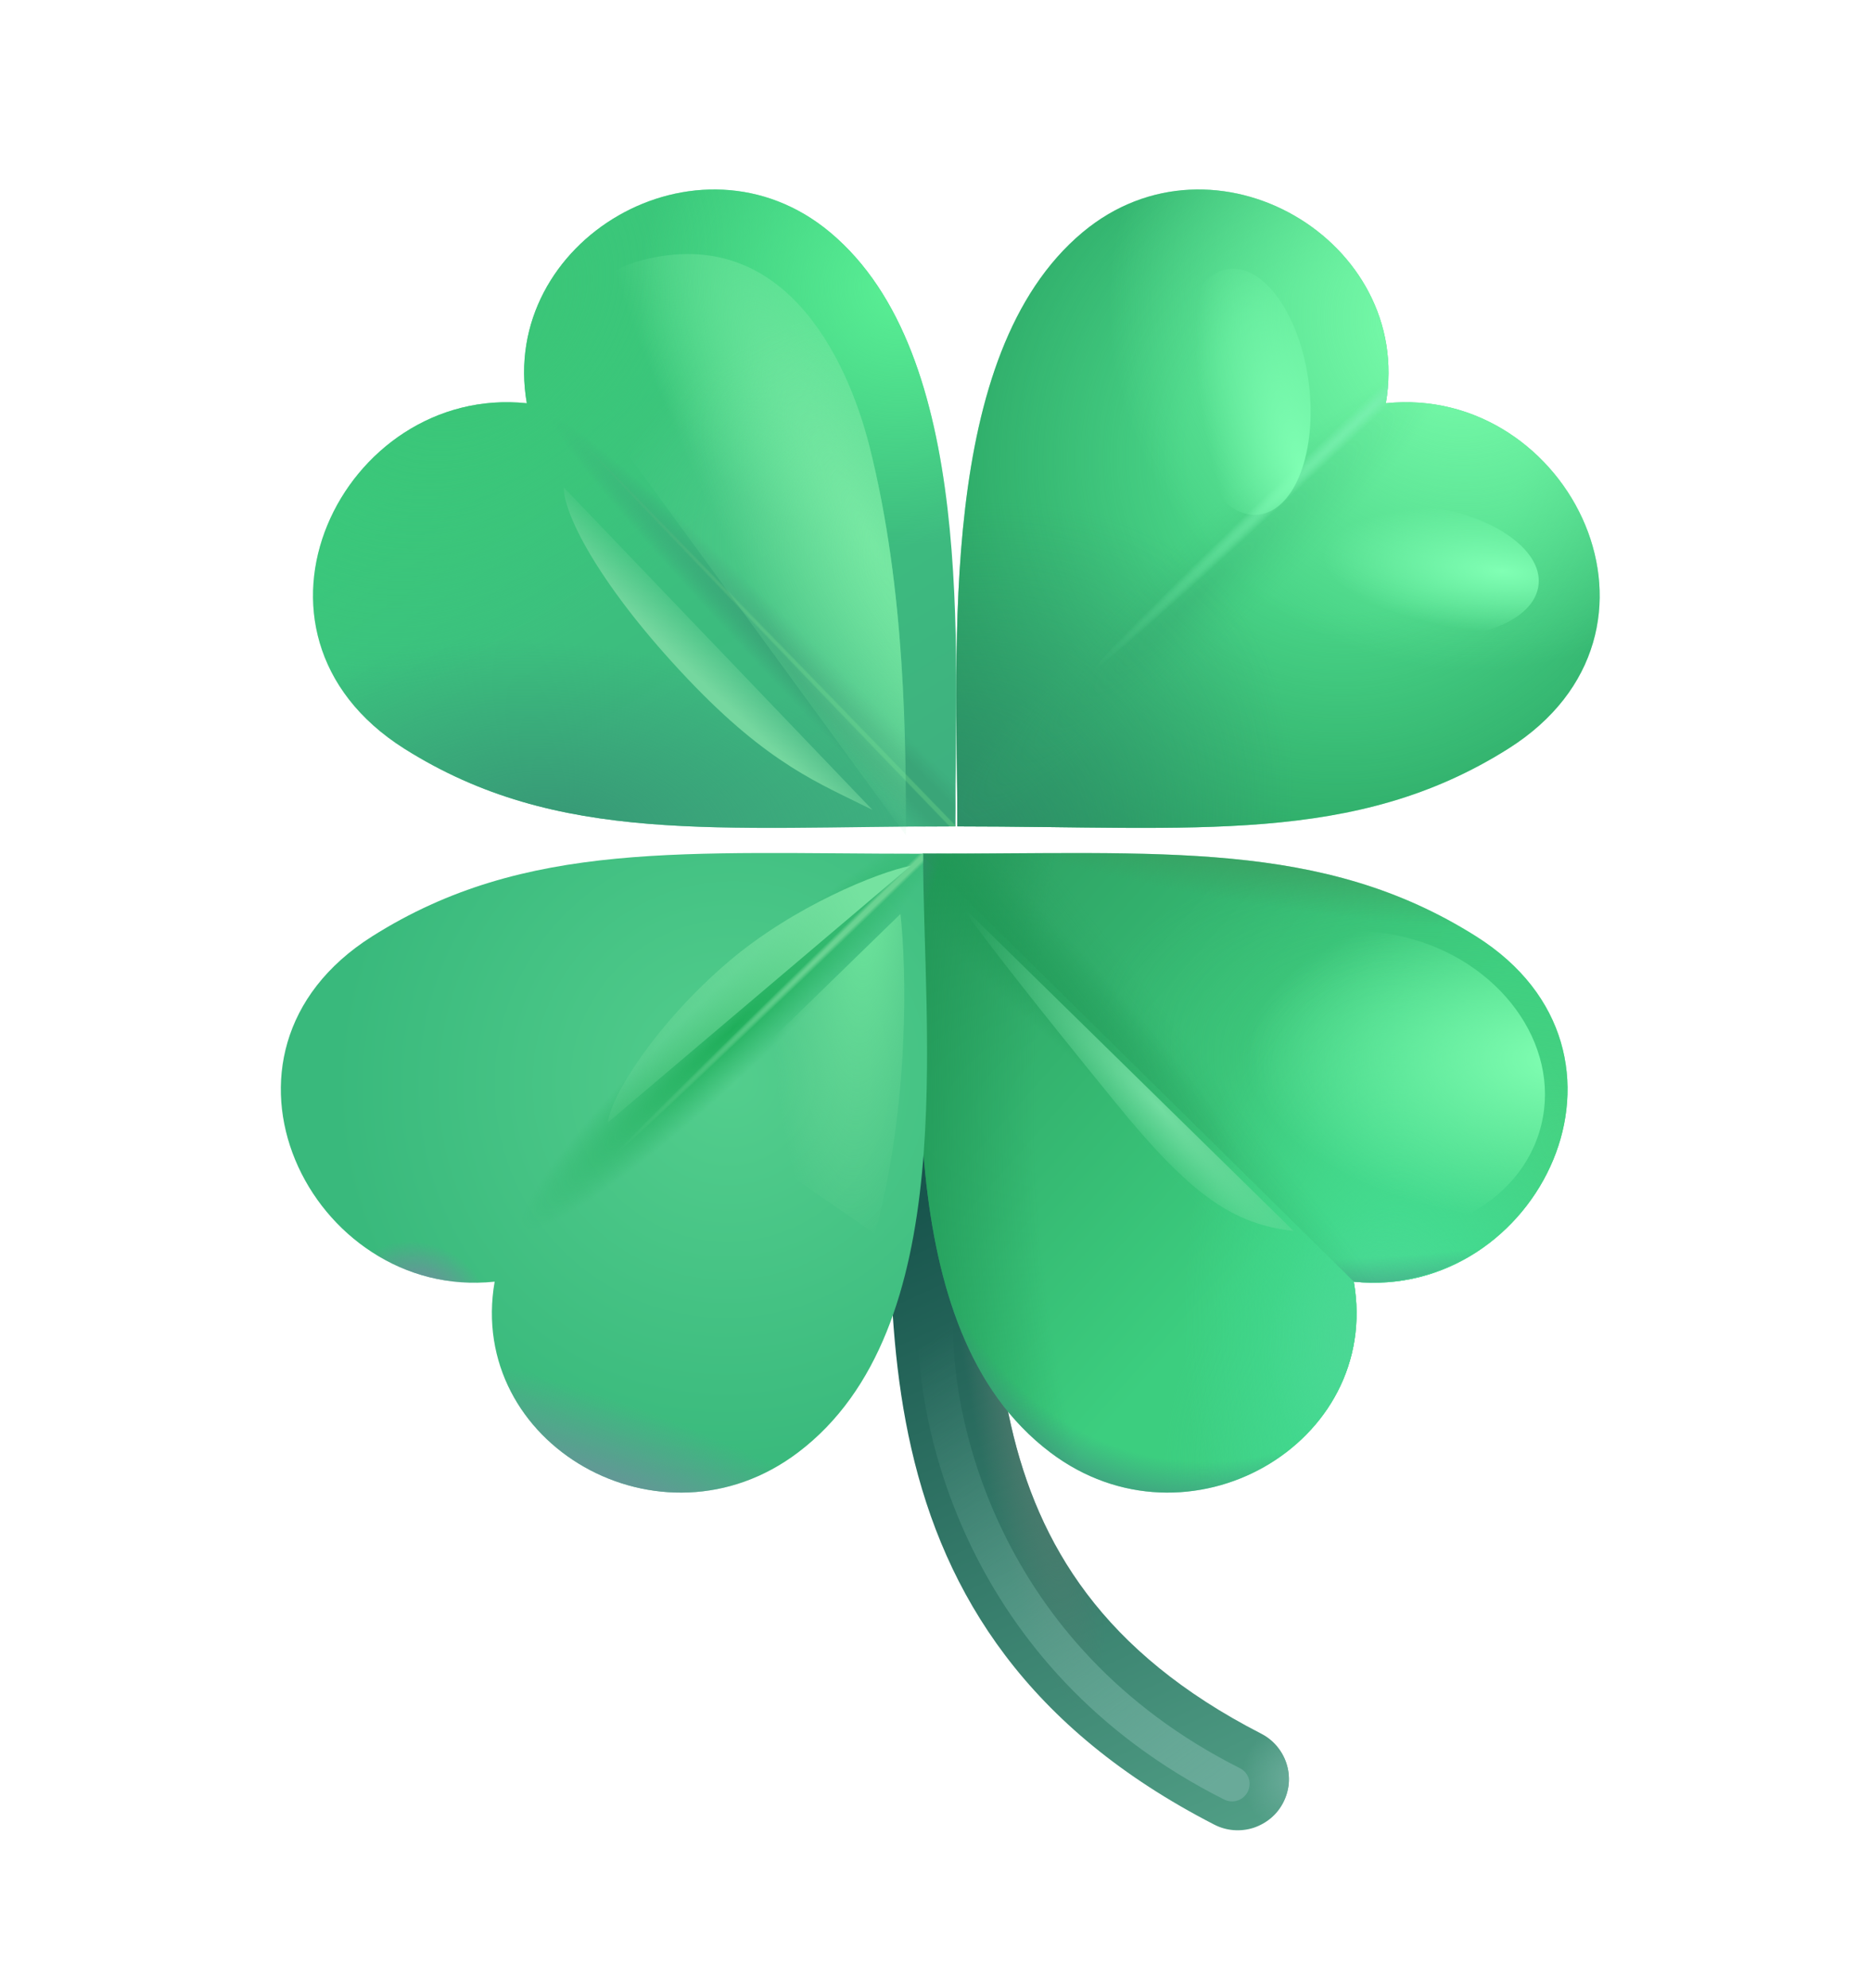 <svg width="16" height="17" viewBox="0 0 16 17" fill="none" xmlns="http://www.w3.org/2000/svg">
<g filter="url(#filter0_i_37_2935)">
<path d="M10.235 15.752C10.338 15.805 10.458 15.814 10.569 15.779C10.623 15.761 10.674 15.733 10.718 15.696C10.762 15.659 10.798 15.613 10.824 15.562C10.85 15.511 10.866 15.455 10.871 15.398C10.875 15.341 10.869 15.283 10.851 15.228C10.834 15.174 10.805 15.123 10.768 15.079C10.731 15.035 10.685 14.999 10.634 14.973L10.235 15.752ZM10.634 14.973C9.28 14.278 8.728 13.357 8.496 12.339C8.251 11.267 8.356 10.119 8.356 8.894H7.481C7.481 10.007 7.368 11.334 7.643 12.534C7.929 13.787 8.636 14.931 10.235 15.752L10.634 14.973Z" fill="url(#paint0_linear_37_2935)"/>
<path d="M10.235 15.752C10.338 15.805 10.458 15.814 10.569 15.779C10.623 15.761 10.674 15.733 10.718 15.696C10.762 15.659 10.798 15.613 10.824 15.562C10.85 15.511 10.866 15.455 10.871 15.398C10.875 15.341 10.869 15.283 10.851 15.228C10.834 15.174 10.805 15.123 10.768 15.079C10.731 15.035 10.685 14.999 10.634 14.973L10.235 15.752ZM10.634 14.973C9.28 14.278 8.728 13.357 8.496 12.339C8.251 11.267 8.356 10.119 8.356 8.894H7.481C7.481 10.007 7.368 11.334 7.643 12.534C7.929 13.787 8.636 14.931 10.235 15.752L10.634 14.973Z" fill="url(#paint1_radial_37_2935)"/>
<path d="M10.235 15.752C10.338 15.805 10.458 15.814 10.569 15.779C10.623 15.761 10.674 15.733 10.718 15.696C10.762 15.659 10.798 15.613 10.824 15.562C10.85 15.511 10.866 15.455 10.871 15.398C10.875 15.341 10.869 15.283 10.851 15.228C10.834 15.174 10.805 15.123 10.768 15.079C10.731 15.035 10.685 14.999 10.634 14.973L10.235 15.752ZM10.634 14.973C9.28 14.278 8.728 13.357 8.496 12.339C8.251 11.267 8.356 10.119 8.356 8.894H7.481C7.481 10.007 7.368 11.334 7.643 12.534C7.929 13.787 8.636 14.931 10.235 15.752L10.634 14.973Z" fill="url(#paint2_radial_37_2935)"/>
</g>
<path d="M8.983 12.42C7.583 11.363 7.892 8.824 7.892 7.3C9.923 7.3 11.311 7.178 12.623 8.006C14.205 9.004 13.147 11.123 11.577 10.959C11.819 12.35 10.155 13.306 8.983 12.42Z" fill="url(#paint3_linear_37_2935)"/>
<path d="M8.983 12.42C7.583 11.363 7.892 8.824 7.892 7.3C9.923 7.3 11.311 7.178 12.623 8.006C14.205 9.004 13.147 11.123 11.577 10.959C11.819 12.35 10.155 13.306 8.983 12.42Z" fill="url(#paint4_radial_37_2935)"/>
<path d="M8.983 12.42C7.583 11.363 7.892 8.824 7.892 7.3C9.923 7.3 11.311 7.178 12.623 8.006C14.205 9.004 13.147 11.123 11.577 10.959C11.819 12.35 10.155 13.306 8.983 12.42Z" fill="url(#paint5_radial_37_2935)"/>
<path d="M8.983 12.42C7.583 11.363 7.892 8.824 7.892 7.3C9.923 7.3 11.311 7.178 12.623 8.006C14.205 9.004 13.147 11.123 11.577 10.959C11.819 12.35 10.155 13.306 8.983 12.42Z" fill="url(#paint6_radial_37_2935)"/>
<path d="M8.983 12.42C7.583 11.363 7.892 8.824 7.892 7.3C9.923 7.3 11.311 7.178 12.623 8.006C14.205 9.004 13.147 11.123 11.577 10.959C11.819 12.35 10.155 13.306 8.983 12.42Z" fill="url(#paint7_radial_37_2935)"/>
<path d="M8.983 12.42C7.583 11.363 7.892 8.824 7.892 7.3C9.923 7.3 11.311 7.178 12.623 8.006C14.205 9.004 13.147 11.123 11.577 10.959C11.819 12.35 10.155 13.306 8.983 12.42Z" fill="url(#paint8_radial_37_2935)"/>
<path d="M8.983 12.42C7.583 11.363 7.892 8.824 7.892 7.3C9.923 7.3 11.311 7.178 12.623 8.006C14.205 9.004 13.147 11.123 11.577 10.959C11.819 12.35 10.155 13.306 8.983 12.42Z" fill="url(#paint9_radial_37_2935)"/>
<path d="M8.983 12.42C7.583 11.363 7.892 8.824 7.892 7.3C9.923 7.3 11.311 7.178 12.623 8.006C14.205 9.004 13.147 11.123 11.577 10.959C11.819 12.35 10.155 13.306 8.983 12.42Z" fill="url(#paint10_radial_37_2935)"/>
<path d="M8.983 12.42C7.583 11.363 7.892 8.824 7.892 7.3C9.923 7.3 11.311 7.178 12.623 8.006C14.205 9.004 13.147 11.123 11.577 10.959C11.819 12.35 10.155 13.306 8.983 12.42Z" fill="url(#paint11_radial_37_2935)"/>
<path d="M7.892 7.324V7.3C8.131 7.3 8.362 7.298 8.584 7.296C10.249 7.285 11.466 7.276 12.624 8.006C14.188 8.993 13.185 11.093 11.579 10.96L7.892 7.324Z" fill="url(#paint12_linear_37_2935)"/>
<path d="M7.892 7.324V7.3C8.131 7.3 8.362 7.298 8.584 7.296C10.249 7.285 11.466 7.276 12.624 8.006C14.188 8.993 13.185 11.093 11.579 10.96L7.892 7.324Z" fill="url(#paint13_radial_37_2935)"/>
<g filter="url(#filter1_i_37_2935)">
<path d="M9.007 2.237C7.757 3.284 7.937 5.792 7.937 7.316C9.968 7.316 11.336 7.479 12.648 6.652C14.23 5.654 13.171 3.534 11.601 3.698C11.843 2.308 10.134 1.294 9.007 2.237Z" fill="#48D386"/>
<path d="M9.007 2.237C7.757 3.284 7.937 5.792 7.937 7.316C9.968 7.316 11.336 7.479 12.648 6.652C14.23 5.654 13.171 3.534 11.601 3.698C11.843 2.308 10.134 1.294 9.007 2.237Z" fill="url(#paint14_radial_37_2935)"/>
<path d="M9.007 2.237C7.757 3.284 7.937 5.792 7.937 7.316C9.968 7.316 11.336 7.479 12.648 6.652C14.23 5.654 13.171 3.534 11.601 3.698C11.843 2.308 10.134 1.294 9.007 2.237Z" fill="url(#paint15_radial_37_2935)"/>
<path d="M9.007 2.237C7.757 3.284 7.937 5.792 7.937 7.316C9.968 7.316 11.336 7.479 12.648 6.652C14.23 5.654 13.171 3.534 11.601 3.698C11.843 2.308 10.134 1.294 9.007 2.237Z" fill="url(#paint16_radial_37_2935)"/>
<path d="M9.007 2.237C7.757 3.284 7.937 5.792 7.937 7.316C9.968 7.316 11.336 7.479 12.648 6.652C14.23 5.654 13.171 3.534 11.601 3.698C11.843 2.308 10.134 1.294 9.007 2.237Z" fill="url(#paint17_radial_37_2935)" fill-opacity="0.25"/>
<path d="M9.007 2.237C7.757 3.284 7.937 5.792 7.937 7.316C9.968 7.316 11.336 7.479 12.648 6.652C14.23 5.654 13.171 3.534 11.601 3.698C11.843 2.308 10.134 1.294 9.007 2.237Z" fill="url(#paint18_radial_37_2935)"/>
</g>
<g filter="url(#filter2_i_37_2935)">
<path d="M6.824 12.42C8.224 11.362 7.894 8.823 7.894 7.3C5.863 7.3 4.496 7.177 3.183 8.006C1.602 9.004 2.66 11.123 4.23 10.959C3.988 12.35 5.652 13.306 6.824 12.42Z" fill="url(#paint19_radial_37_2935)"/>
<path d="M6.824 12.42C8.224 11.362 7.894 8.823 7.894 7.3C5.863 7.3 4.496 7.177 3.183 8.006C1.602 9.004 2.66 11.123 4.23 10.959C3.988 12.35 5.652 13.306 6.824 12.42Z" fill="url(#paint20_radial_37_2935)"/>
<path d="M6.824 12.42C8.224 11.362 7.894 8.823 7.894 7.3C5.863 7.3 4.496 7.177 3.183 8.006C1.602 9.004 2.66 11.123 4.23 10.959C3.988 12.35 5.652 13.306 6.824 12.42Z" fill="url(#paint21_radial_37_2935)"/>
</g>
<path d="M6.824 12.42C8.224 11.362 7.894 8.823 7.894 7.3C5.863 7.3 4.496 7.177 3.183 8.006C1.602 9.004 2.66 11.123 4.23 10.959C3.988 12.35 5.652 13.306 6.824 12.42Z" fill="url(#paint22_radial_37_2935)"/>
<path d="M6.824 12.42C8.224 11.362 7.894 8.823 7.894 7.3C5.863 7.3 4.496 7.177 3.183 8.006C1.602 9.004 2.66 11.123 4.23 10.959C3.988 12.35 5.652 13.306 6.824 12.42Z" fill="url(#paint23_radial_37_2935)"/>
<g filter="url(#filter3_i_37_2935)">
<path d="M6.849 2.237C8.099 3.284 7.919 5.792 7.919 7.316C5.888 7.316 4.521 7.479 3.208 6.652C1.627 5.654 2.685 3.534 4.255 3.698C4.013 2.308 5.723 1.294 6.849 2.237Z" fill="url(#paint24_linear_37_2935)"/>
<path d="M6.849 2.237C8.099 3.284 7.919 5.792 7.919 7.316C5.888 7.316 4.521 7.479 3.208 6.652C1.627 5.654 2.685 3.534 4.255 3.698C4.013 2.308 5.723 1.294 6.849 2.237Z" fill="url(#paint25_radial_37_2935)"/>
<path d="M6.849 2.237C8.099 3.284 7.919 5.792 7.919 7.316C5.888 7.316 4.521 7.479 3.208 6.652C1.627 5.654 2.685 3.534 4.255 3.698C4.013 2.308 5.723 1.294 6.849 2.237Z" fill="url(#paint26_radial_37_2935)"/>
<path d="M6.849 2.237C8.099 3.284 7.919 5.792 7.919 7.316C5.888 7.316 4.521 7.479 3.208 6.652C1.627 5.654 2.685 3.534 4.255 3.698C4.013 2.308 5.723 1.294 6.849 2.237Z" fill="url(#paint27_radial_37_2935)"/>
<path d="M6.849 2.237C8.099 3.284 7.919 5.792 7.919 7.316C5.888 7.316 4.521 7.479 3.208 6.652C1.627 5.654 2.685 3.534 4.255 3.698C4.013 2.308 5.723 1.294 6.849 2.237Z" fill="url(#paint28_radial_37_2935)"/>
<path d="M6.849 2.237C8.099 3.284 7.919 5.792 7.919 7.316C5.888 7.316 4.521 7.479 3.208 6.652C1.627 5.654 2.685 3.534 4.255 3.698C4.013 2.308 5.723 1.294 6.849 2.237Z" fill="url(#paint29_radial_37_2935)"/>
</g>
<g filter="url(#filter4_f_37_2935)">
<path d="M8.005 11.19C7.947 12.091 8.373 14.165 10.536 15.253" stroke="url(#paint30_linear_37_2935)" stroke-width="0.3" stroke-linecap="round"/>
</g>
<g filter="url(#filter5_f_37_2935)">
<path d="M5.2 9.596L7.788 7.403C7.512 7.456 6.787 7.749 6.232 8.221C5.607 8.753 5.215 9.385 5.2 9.596Z" fill="url(#paint31_linear_37_2935)"/>
</g>
<g filter="url(#filter6_f_37_2935)">
<path d="M7.7 7.815L5.966 9.503L7.481 10.55C7.781 9.45 7.752 8.268 7.7 7.815Z" fill="url(#paint32_radial_37_2935)"/>
</g>
<g filter="url(#filter7_f_37_2935)">
<path d="M11.405 10.507C12.219 10.704 13.014 10.306 13.181 9.616C13.348 8.927 12.823 8.209 12.009 8.012C11.196 7.814 10.401 8.213 10.234 8.903C10.067 9.592 10.591 10.31 11.405 10.507Z" fill="url(#paint33_radial_37_2935)"/>
</g>
<g filter="url(#filter8_f_37_2935)">
<path d="M11.063 10.526L8.185 7.706C8.48 8.106 8.823 8.548 9.537 9.425C10.188 10.226 10.545 10.466 11.063 10.526Z" fill="url(#paint34_radial_37_2935)"/>
</g>
<g filter="url(#filter9_f_37_2935)">
<path d="M5.216 3.675L7.747 7.143C7.747 6.385 7.747 5.05 7.435 3.815C7.238 3.04 6.693 1.925 5.505 2.221C4.555 2.459 5.029 3.534 5.216 3.675" fill="url(#paint35_radial_37_2935)"/>
<path d="M5.216 3.675L7.747 7.143C7.747 6.385 7.747 5.05 7.435 3.815C7.238 3.04 6.693 1.925 5.505 2.221C4.555 2.459 5.029 3.534 5.216 3.675" fill="url(#paint36_radial_37_2935)"/>
</g>
<g filter="url(#filter10_f_37_2935)">
<path d="M4.821 4.167L7.461 6.925C7.009 6.698 6.579 6.542 5.876 5.8C5.15 5.034 4.821 4.412 4.821 4.167Z" fill="url(#paint37_linear_37_2935)"/>
</g>
<g filter="url(#filter11_f_37_2935)">
<path d="M12.044 5.438C12.624 5.504 13.123 5.308 13.157 5.001C13.192 4.695 12.749 4.393 12.169 4.327C11.589 4.262 11.09 4.458 11.056 4.764C11.021 5.071 11.463 5.373 12.044 5.438Z" fill="url(#paint38_radial_37_2935)"/>
</g>
<g filter="url(#filter12_f_37_2935)">
<path d="M11.193 3.282C11.121 2.702 10.815 2.263 10.509 2.3C10.202 2.338 10.012 2.839 10.083 3.418C10.155 3.998 10.461 4.437 10.767 4.4C11.074 4.362 11.264 3.861 11.193 3.282Z" fill="url(#paint39_radial_37_2935)"/>
</g>
<defs>
<filter id="filter0_i_37_2935" x="7.458" y="8.744" width="3.564" height="7.056" filterUnits="userSpaceOnUse" color-interpolation-filters="sRGB">
<feFlood flood-opacity="0" result="BackgroundImageFix"/>
<feBlend mode="normal" in="SourceGraphic" in2="BackgroundImageFix" result="shape"/>
<feColorMatrix in="SourceAlpha" type="matrix" values="0 0 0 0 0 0 0 0 0 0 0 0 0 0 0 0 0 0 127 0" result="hardAlpha"/>
<feOffset dx="0.15" dy="-0.15"/>
<feGaussianBlur stdDeviation="0.5"/>
<feComposite in2="hardAlpha" operator="arithmetic" k2="-1" k3="1"/>
<feColorMatrix type="matrix" values="0 0 0 0 0.243 0 0 0 0 0.38 0 0 0 0 0.478 0 0 0 1 0"/>
<feBlend mode="normal" in2="shape" result="effect1_innerShadow_37_2935"/>
</filter>
<filter id="filter1_i_37_2935" x="7.928" y="1.62" width="5.751" height="5.708" filterUnits="userSpaceOnUse" color-interpolation-filters="sRGB">
<feFlood flood-opacity="0" result="BackgroundImageFix"/>
<feBlend mode="normal" in="SourceGraphic" in2="BackgroundImageFix" result="shape"/>
<feColorMatrix in="SourceAlpha" type="matrix" values="0 0 0 0 0 0 0 0 0 0 0 0 0 0 0 0 0 0 127 0" result="hardAlpha"/>
<feOffset dx="0.25" dy="-0.25"/>
<feGaussianBlur stdDeviation="0.5"/>
<feComposite in2="hardAlpha" operator="arithmetic" k2="-1" k3="1"/>
<feColorMatrix type="matrix" values="0 0 0 0 0.227 0 0 0 0 0.596 0 0 0 0 0.353 0 0 0 1 0"/>
<feBlend mode="normal" in2="shape" result="effect1_innerShadow_37_2935"/>
</filter>
<filter id="filter2_i_37_2935" x="2.401" y="7.294" width="5.526" height="5.469" filterUnits="userSpaceOnUse" color-interpolation-filters="sRGB">
<feFlood flood-opacity="0" result="BackgroundImageFix"/>
<feBlend mode="normal" in="SourceGraphic" in2="BackgroundImageFix" result="shape"/>
<feColorMatrix in="SourceAlpha" type="matrix" values="0 0 0 0 0 0 0 0 0 0 0 0 0 0 0 0 0 0 127 0" result="hardAlpha"/>
<feOffset/>
<feGaussianBlur stdDeviation="1"/>
<feComposite in2="hardAlpha" operator="arithmetic" k2="-1" k3="1"/>
<feColorMatrix type="matrix" values="0 0 0 0 0.09 0 0 0 0 0.576 0 0 0 0 0.314 0 0 0 1 0"/>
<feBlend mode="normal" in2="shape" result="effect1_innerShadow_37_2935"/>
</filter>
<filter id="filter3_i_37_2935" x="2.426" y="1.62" width="5.751" height="5.708" filterUnits="userSpaceOnUse" color-interpolation-filters="sRGB">
<feFlood flood-opacity="0" result="BackgroundImageFix"/>
<feBlend mode="normal" in="SourceGraphic" in2="BackgroundImageFix" result="shape"/>
<feColorMatrix in="SourceAlpha" type="matrix" values="0 0 0 0 0 0 0 0 0 0 0 0 0 0 0 0 0 0 127 0" result="hardAlpha"/>
<feOffset dx="0.25" dy="-0.25"/>
<feGaussianBlur stdDeviation="0.5"/>
<feComposite in2="hardAlpha" operator="arithmetic" k2="-1" k3="1"/>
<feColorMatrix type="matrix" values="0 0 0 0 0.212 0 0 0 0 0.506 0 0 0 0 0.408 0 0 0 1 0"/>
<feBlend mode="normal" in2="shape" result="effect1_innerShadow_37_2935"/>
</filter>
<filter id="filter4_f_37_2935" x="7.45" y="10.64" width="3.636" height="5.163" filterUnits="userSpaceOnUse" color-interpolation-filters="sRGB">
<feFlood flood-opacity="0" result="BackgroundImageFix"/>
<feBlend mode="normal" in="SourceGraphic" in2="BackgroundImageFix" result="shape"/>
<feGaussianBlur stdDeviation="0.2" result="effect1_foregroundBlur_37_2935"/>
</filter>
<filter id="filter5_f_37_2935" x="4.7" y="6.903" width="3.587" height="3.193" filterUnits="userSpaceOnUse" color-interpolation-filters="sRGB">
<feFlood flood-opacity="0" result="BackgroundImageFix"/>
<feBlend mode="normal" in="SourceGraphic" in2="BackgroundImageFix" result="shape"/>
<feGaussianBlur stdDeviation="0.25" result="effect1_foregroundBlur_37_2935"/>
</filter>
<filter id="filter6_f_37_2935" x="5.466" y="7.315" width="2.767" height="3.735" filterUnits="userSpaceOnUse" color-interpolation-filters="sRGB">
<feFlood flood-opacity="0" result="BackgroundImageFix"/>
<feBlend mode="normal" in="SourceGraphic" in2="BackgroundImageFix" result="shape"/>
<feGaussianBlur stdDeviation="0.25" result="effect1_foregroundBlur_37_2935"/>
</filter>
<filter id="filter7_f_37_2935" x="8.953" y="6.711" width="5.509" height="5.097" filterUnits="userSpaceOnUse" color-interpolation-filters="sRGB">
<feFlood flood-opacity="0" result="BackgroundImageFix"/>
<feBlend mode="normal" in="SourceGraphic" in2="BackgroundImageFix" result="shape"/>
<feGaussianBlur stdDeviation="0.625" result="effect1_foregroundBlur_37_2935"/>
</filter>
<filter id="filter8_f_37_2935" x="7.785" y="7.306" width="3.678" height="3.62" filterUnits="userSpaceOnUse" color-interpolation-filters="sRGB">
<feFlood flood-opacity="0" result="BackgroundImageFix"/>
<feBlend mode="normal" in="SourceGraphic" in2="BackgroundImageFix" result="shape"/>
<feGaussianBlur stdDeviation="0.2" result="effect1_foregroundBlur_37_2935"/>
</filter>
<filter id="filter9_f_37_2935" x="4.181" y="1.422" width="4.316" height="6.471" filterUnits="userSpaceOnUse" color-interpolation-filters="sRGB">
<feFlood flood-opacity="0" result="BackgroundImageFix"/>
<feBlend mode="normal" in="SourceGraphic" in2="BackgroundImageFix" result="shape"/>
<feGaussianBlur stdDeviation="0.375" result="effect1_foregroundBlur_37_2935"/>
</filter>
<filter id="filter10_f_37_2935" x="4.321" y="3.667" width="3.64" height="3.758" filterUnits="userSpaceOnUse" color-interpolation-filters="sRGB">
<feFlood flood-opacity="0" result="BackgroundImageFix"/>
<feBlend mode="normal" in="SourceGraphic" in2="BackgroundImageFix" result="shape"/>
<feGaussianBlur stdDeviation="0.25" result="effect1_foregroundBlur_37_2935"/>
</filter>
<filter id="filter11_f_37_2935" x="10.054" y="3.315" width="4.105" height="3.136" filterUnits="userSpaceOnUse" color-interpolation-filters="sRGB">
<feFlood flood-opacity="0" result="BackgroundImageFix"/>
<feBlend mode="normal" in="SourceGraphic" in2="BackgroundImageFix" result="shape"/>
<feGaussianBlur stdDeviation="0.5" result="effect1_foregroundBlur_37_2935"/>
</filter>
<filter id="filter12_f_37_2935" x="9.068" y="1.298" width="3.139" height="4.104" filterUnits="userSpaceOnUse" color-interpolation-filters="sRGB">
<feFlood flood-opacity="0" result="BackgroundImageFix"/>
<feBlend mode="normal" in="SourceGraphic" in2="BackgroundImageFix" result="shape"/>
<feGaussianBlur stdDeviation="0.5" result="effect1_foregroundBlur_37_2935"/>
</filter>
<linearGradient id="paint0_linear_37_2935" x1="8.184" y1="10.238" x2="10.684" y2="15.706" gradientUnits="userSpaceOnUse">
<stop stop-color="#18554D"/>
<stop offset="1" stop-color="#509E85"/>
</linearGradient>
<radialGradient id="paint1_radial_37_2935" cx="0" cy="0" r="1" gradientUnits="userSpaceOnUse" gradientTransform="translate(10.911 15.363) rotate(167.692) scale(0.44 0.47)">
<stop stop-color="#6AAC9A"/>
<stop offset="1" stop-color="#6AAC9A" stop-opacity="0"/>
</radialGradient>
<radialGradient id="paint2_radial_37_2935" cx="0" cy="0" r="1" gradientUnits="userSpaceOnUse" gradientTransform="translate(8.614 12.042) rotate(169.611) scale(0.477 2.77)">
<stop stop-color="#557C70"/>
<stop offset="1" stop-color="#557C70" stop-opacity="0"/>
</radialGradient>
<linearGradient id="paint3_linear_37_2935" x1="7.622" y1="7.488" x2="10.997" y2="10.488" gradientUnits="userSpaceOnUse">
<stop stop-color="#2C9C60"/>
<stop offset="1" stop-color="#3CCE7F"/>
</linearGradient>
<radialGradient id="paint4_radial_37_2935" cx="0" cy="0" r="1" gradientUnits="userSpaceOnUse" gradientTransform="translate(13.654 9.862) rotate(-161.184) scale(4.457 2.126)">
<stop stop-color="#46D282"/>
<stop offset="1" stop-color="#46D282" stop-opacity="0"/>
</radialGradient>
<radialGradient id="paint5_radial_37_2935" cx="0" cy="0" r="1" gradientUnits="userSpaceOnUse" gradientTransform="translate(12.372 12.268) rotate(-139.207) scale(2.296 2.591)">
<stop stop-color="#43D592"/>
<stop offset="1" stop-color="#43D592" stop-opacity="0"/>
</radialGradient>
<radialGradient id="paint6_radial_37_2935" cx="0" cy="0" r="1" gradientUnits="userSpaceOnUse" gradientTransform="translate(11.982 11.488) rotate(178.075) scale(1.86 3.505)">
<stop stop-color="#45DF94"/>
<stop offset="1" stop-color="#45DF94" stop-opacity="0"/>
</radialGradient>
<radialGradient id="paint7_radial_37_2935" cx="0" cy="0" r="1" gradientUnits="userSpaceOnUse" gradientTransform="translate(8.029 7.456) rotate(44.627) scale(3.661 0.405)">
<stop stop-color="#249F5C"/>
<stop offset="1" stop-color="#249F5C" stop-opacity="0"/>
</radialGradient>
<radialGradient id="paint8_radial_37_2935" cx="0" cy="0" r="1" gradientUnits="userSpaceOnUse" gradientTransform="translate(10.778 6.862) rotate(99.541) scale(0.871 4.088)">
<stop stop-color="#439059"/>
<stop offset="1" stop-color="#439059" stop-opacity="0"/>
</radialGradient>
<radialGradient id="paint9_radial_37_2935" cx="0" cy="0" r="1" gradientUnits="userSpaceOnUse" gradientTransform="translate(11.81 11.504) rotate(-179.091) scale(0.985 1.173)">
<stop stop-color="#4DD695"/>
<stop offset="1" stop-color="#4DD695" stop-opacity="0"/>
</radialGradient>
<radialGradient id="paint10_radial_37_2935" cx="0" cy="0" r="1" gradientUnits="userSpaceOnUse" gradientTransform="translate(11.497 9.331) rotate(-179.576) scale(4.219 9.562)">
<stop offset="0.624" stop-color="#1D9453" stop-opacity="0"/>
<stop offset="1" stop-color="#1D9453"/>
</radialGradient>
<radialGradient id="paint11_radial_37_2935" cx="0" cy="0" r="1" gradientUnits="userSpaceOnUse" gradientTransform="translate(10.634 8.8) rotate(103.007) scale(4.426 3.443)">
<stop offset="0.841" stop-color="#438882" stop-opacity="0"/>
<stop offset="0.969" stop-color="#438882"/>
</radialGradient>
<linearGradient id="paint12_linear_37_2935" x1="7.591" y1="9.131" x2="9.31" y2="7.784" gradientUnits="userSpaceOnUse">
<stop stop-color="#219756"/>
<stop offset="1" stop-color="#219756" stop-opacity="0"/>
</linearGradient>
<radialGradient id="paint13_radial_37_2935" cx="0" cy="0" r="1" gradientUnits="userSpaceOnUse" gradientTransform="translate(11.279 8.222) rotate(88.264) scale(3.095 7.368)">
<stop offset="0.821" stop-color="#438882" stop-opacity="0"/>
<stop offset="1" stop-color="#438882"/>
</radialGradient>
<radialGradient id="paint14_radial_37_2935" cx="0" cy="0" r="1" gradientUnits="userSpaceOnUse" gradientTransform="translate(11.335 4.05) rotate(135) scale(5.303 5.026)">
<stop offset="0.279" stop-color="#188A50" stop-opacity="0"/>
<stop offset="1" stop-color="#188A50"/>
</radialGradient>
<radialGradient id="paint15_radial_37_2935" cx="0" cy="0" r="1" gradientUnits="userSpaceOnUse" gradientTransform="translate(12.209 3.018) rotate(133.688) scale(2.895 3.046)">
<stop offset="0.164" stop-color="#75F9A8"/>
<stop offset="1" stop-color="#75F9A8" stop-opacity="0"/>
</radialGradient>
<radialGradient id="paint16_radial_37_2935" cx="0" cy="0" r="1" gradientUnits="userSpaceOnUse" gradientTransform="translate(7.022 8.331) rotate(-45) scale(4.419 3.027)">
<stop stop-color="#338B6E"/>
<stop offset="1" stop-color="#338B6E" stop-opacity="0"/>
</radialGradient>
<radialGradient id="paint17_radial_37_2935" cx="0" cy="0" r="1" gradientUnits="userSpaceOnUse" gradientTransform="translate(9.981 5.346) rotate(136.672) scale(3.029 0.446)">
<stop stop-color="#309B69"/>
<stop offset="1" stop-color="#34BB72" stop-opacity="0"/>
</radialGradient>
<radialGradient id="paint18_radial_37_2935" cx="0" cy="0" r="1" gradientUnits="userSpaceOnUse" gradientTransform="translate(11.818 3.417) rotate(136.695) scale(3.736 0.085)">
<stop stop-color="#79F0AF"/>
<stop offset="1" stop-color="#79F0AF" stop-opacity="0"/>
</radialGradient>
<radialGradient id="paint19_radial_37_2935" cx="0" cy="0" r="1" gradientUnits="userSpaceOnUse" gradientTransform="translate(6.247 9.237) rotate(-47.586) scale(3.429 3.354)">
<stop stop-color="#53CE8D"/>
<stop offset="1" stop-color="#39B97C"/>
</radialGradient>
<radialGradient id="paint20_radial_37_2935" cx="0" cy="0" r="1" gradientUnits="userSpaceOnUse" gradientTransform="translate(6.263 8.8) rotate(-43.452) scale(2.454 0.353)">
<stop stop-color="#1FAE5A"/>
<stop offset="1" stop-color="#1FAE5A" stop-opacity="0"/>
</radialGradient>
<radialGradient id="paint21_radial_37_2935" cx="0" cy="0" r="1" gradientUnits="userSpaceOnUse" gradientTransform="translate(7.928 7.293) rotate(135.971) scale(3.696 0.044)">
<stop offset="0.366" stop-color="#6AD392"/>
<stop offset="1" stop-color="#6AD392" stop-opacity="0"/>
</radialGradient>
<radialGradient id="paint22_radial_37_2935" cx="0" cy="0" r="1" gradientUnits="userSpaceOnUse" gradientTransform="translate(3.595 11.116) rotate(-67.77) scale(0.485 0.61)">
<stop offset="0.21" stop-color="#718C9F"/>
<stop offset="1" stop-color="#718C9F" stop-opacity="0"/>
</radialGradient>
<radialGradient id="paint23_radial_37_2935" cx="0" cy="0" r="1" gradientUnits="userSpaceOnUse" gradientTransform="translate(5.165 12.863) rotate(-70.016) scale(0.881 3.299)">
<stop stop-color="#718C9F"/>
<stop offset="1" stop-color="#718C9F" stop-opacity="0"/>
</radialGradient>
<linearGradient id="paint24_linear_37_2935" x1="5.177" y1="3.143" x2="7.928" y2="7.644" gradientUnits="userSpaceOnUse">
<stop stop-color="#3AC97D"/>
<stop offset="1" stop-color="#3FAD80"/>
</linearGradient>
<radialGradient id="paint25_radial_37_2935" cx="0" cy="0" r="1" gradientUnits="userSpaceOnUse" gradientTransform="translate(3.857 2.909) rotate(45) scale(2.718 3.675)">
<stop stop-color="#3BC577"/>
<stop offset="1" stop-color="#3BC577" stop-opacity="0"/>
</radialGradient>
<radialGradient id="paint26_radial_37_2935" cx="0" cy="0" r="1" gradientUnits="userSpaceOnUse" gradientTransform="translate(7.466 2.691) rotate(145.105) scale(2.267 2.207)">
<stop stop-color="#5AF095"/>
<stop offset="1" stop-color="#5AF095" stop-opacity="0"/>
</radialGradient>
<radialGradient id="paint27_radial_37_2935" cx="0" cy="0" r="1" gradientUnits="userSpaceOnUse" gradientTransform="translate(7.929 7.328) rotate(-134.582) scale(4.954 0.258)">
<stop offset="0.433" stop-color="#3AA578"/>
<stop offset="1" stop-color="#3AA578" stop-opacity="0"/>
</radialGradient>
<radialGradient id="paint28_radial_37_2935" cx="0" cy="0" r="1" gradientUnits="userSpaceOnUse" gradientTransform="translate(7.997 7.417) rotate(-134.009) scale(4.79 0.026)">
<stop offset="0.545" stop-color="#4EB87F"/>
<stop offset="1" stop-color="#4EB87F" stop-opacity="0"/>
</radialGradient>
<radialGradient id="paint29_radial_37_2935" cx="0" cy="0" r="1" gradientUnits="userSpaceOnUse" gradientTransform="translate(4.482 7.329) rotate(4.377) scale(3.103 1.59)">
<stop stop-color="#379876"/>
<stop offset="1" stop-color="#379876" stop-opacity="0"/>
</radialGradient>
<linearGradient id="paint30_linear_37_2935" x1="10.536" y1="15.143" x2="7.895" y2="11.503" gradientUnits="userSpaceOnUse">
<stop stop-color="#69AA99"/>
<stop offset="1" stop-color="#69AA99" stop-opacity="0"/>
</linearGradient>
<linearGradient id="paint31_linear_37_2935" x1="7.482" y1="7.862" x2="4.56" y2="9.503" gradientUnits="userSpaceOnUse">
<stop stop-color="#75E2A0"/>
<stop offset="1" stop-color="#72D79A" stop-opacity="0"/>
</linearGradient>
<radialGradient id="paint32_radial_37_2935" cx="0" cy="0" r="1" gradientUnits="userSpaceOnUse" gradientTransform="translate(7.419 7.612) rotate(93.164) scale(3.114 0.818)">
<stop stop-color="#6EE79D"/>
<stop offset="1" stop-color="#72D79A" stop-opacity="0"/>
</radialGradient>
<radialGradient id="paint33_radial_37_2935" cx="0" cy="0" r="1" gradientUnits="userSpaceOnUse" gradientTransform="translate(13.388 9.066) rotate(-178.768) scale(2.724 1.411)">
<stop stop-color="#81FFB3"/>
<stop offset="1" stop-color="#81FFB3" stop-opacity="0"/>
</radialGradient>
<radialGradient id="paint34_radial_37_2935" cx="0" cy="0" r="1" gradientUnits="userSpaceOnUse" gradientTransform="translate(9.924 9.475) rotate(136.169) scale(0.378 2.39)">
<stop stop-color="#72DDA1"/>
<stop offset="1" stop-color="#72DDA1" stop-opacity="0"/>
</radialGradient>
<radialGradient id="paint35_radial_37_2935" cx="0" cy="0" r="1" gradientUnits="userSpaceOnUse" gradientTransform="translate(7.466 4.658) rotate(152.304) scale(1.112 4.992)">
<stop stop-color="#77E8A3"/>
<stop offset="1" stop-color="#77E8A3" stop-opacity="0"/>
</radialGradient>
<radialGradient id="paint36_radial_37_2935" cx="0" cy="0" r="1" gradientUnits="userSpaceOnUse" gradientTransform="translate(10.56 4.971) rotate(-174.24) scale(5.449 2.657)">
<stop stop-color="#77E8A3"/>
<stop offset="0.999" stop-color="#77E8A3" stop-opacity="0"/>
</radialGradient>
<linearGradient id="paint37_linear_37_2935" x1="6.063" y1="5.885" x2="6.384" y2="5.546" gradientUnits="userSpaceOnUse">
<stop stop-color="#75D79F"/>
<stop offset="1" stop-color="#75D79F" stop-opacity="0"/>
</linearGradient>
<radialGradient id="paint38_radial_37_2935" cx="0" cy="0" r="1" gradientUnits="userSpaceOnUse" gradientTransform="translate(12.841 4.883) rotate(-174.56) scale(1.538 0.538)">
<stop stop-color="#80FFB4"/>
<stop offset="1" stop-color="#80FFB4" stop-opacity="0"/>
</radialGradient>
<radialGradient id="paint39_radial_37_2935" cx="0" cy="0" r="1" gradientUnits="userSpaceOnUse" gradientTransform="translate(11.154 4.05) rotate(-107.078) scale(2.101 0.736)">
<stop stop-color="#80FFB4"/>
<stop offset="1" stop-color="#80FFB4" stop-opacity="0"/>
</radialGradient>
</defs>
</svg>
